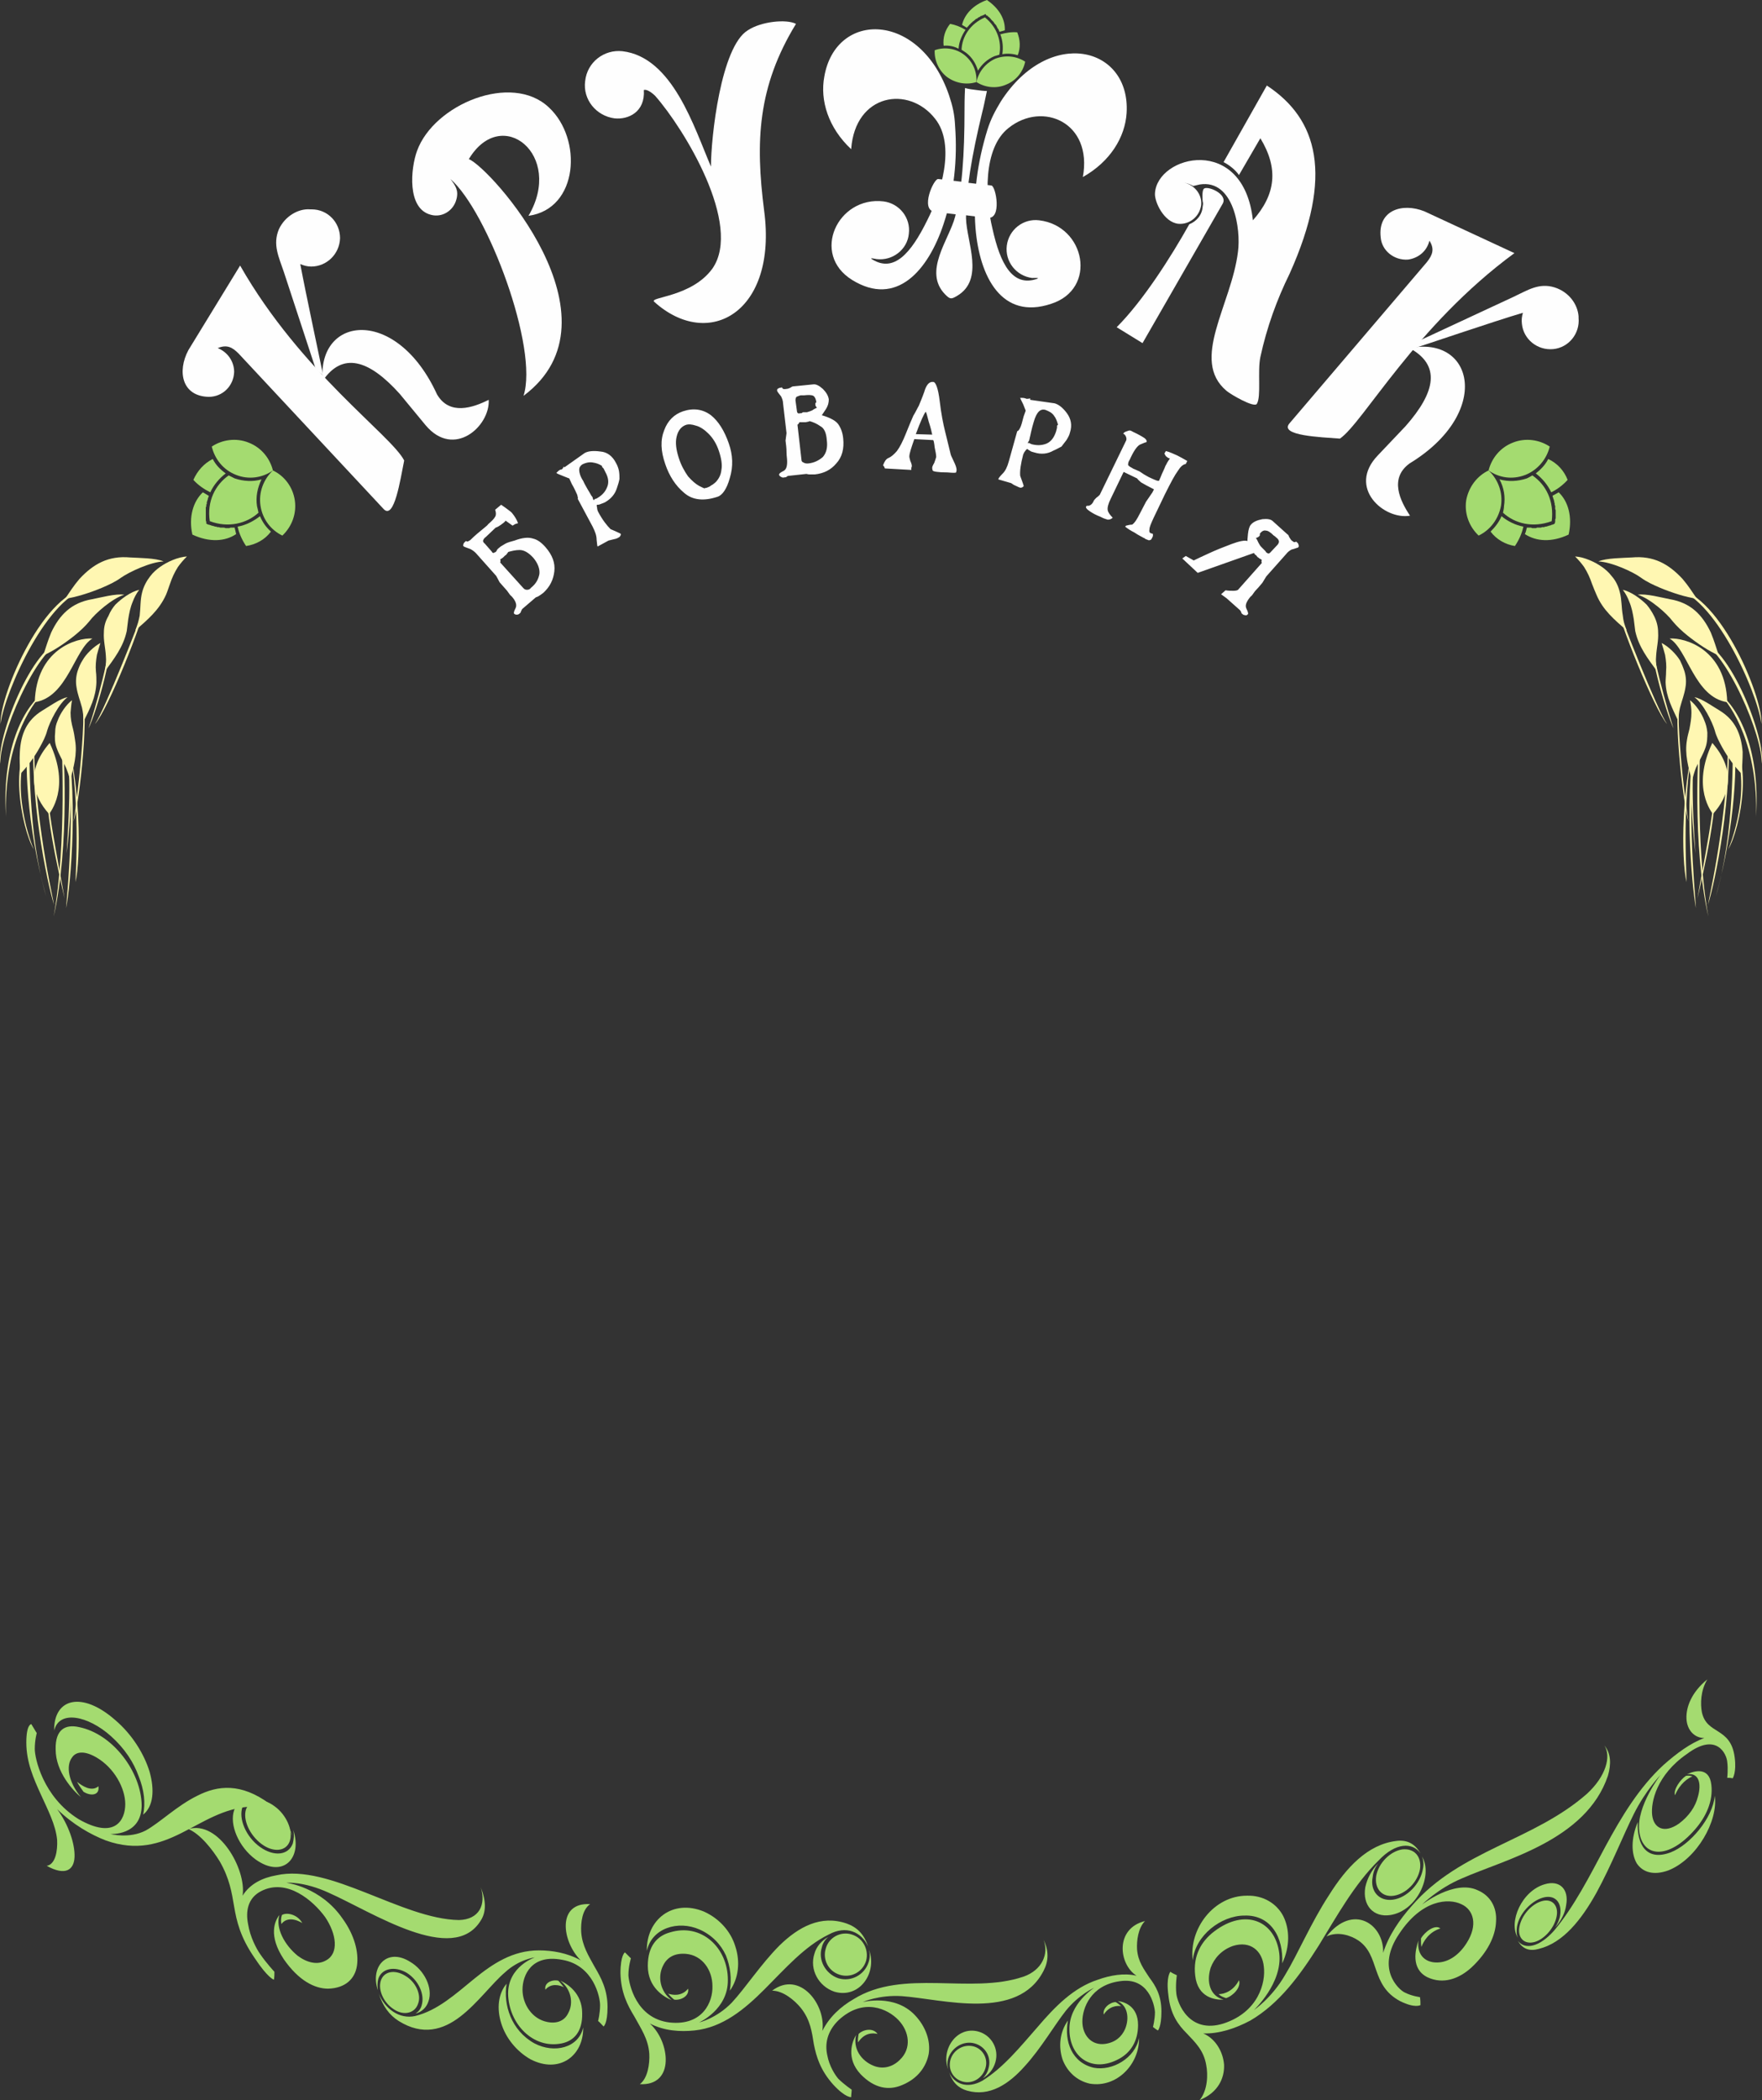 <?xml version="1.0" encoding="UTF-8"?> <!-- Creator: CorelDRAW 2020 (64-Bit) --> <svg xmlns="http://www.w3.org/2000/svg" xmlns:xlink="http://www.w3.org/1999/xlink" xmlns:xodm="http://www.corel.com/coreldraw/odm/2003" xml:space="preserve" width="285.205mm" height="339.862mm" style="shape-rendering:geometricPrecision; text-rendering:geometricPrecision; image-rendering:optimizeQuality; fill-rule:evenodd; clip-rule:evenodd" viewBox="0 0 28520.5 33986.2"><rect x="0" y="0" width="28520.5" height="33986.2" fill="#333333" stroke="none"/> <defs> <style type="text/css"> <![CDATA[ .fil0 {fill:#A4DB70} .fil1 {fill:#FEFEFE} .fil3 {fill:#FFF7B2} .fil2 {fill:#FEFEFE;fill-rule:nonzero} ]]> </style> </defs> <g id="Слой_x0020_1">  <g id="_2612991784784"> <path class="fil0" d="M2317.19 29366.71c40.24,-185.1 16.1,-402.39 -72.43,-619.69 -80.48,-225.34 -225.34,-450.68 -450.68,-651.88 -370.2,-329.96 -836.98,-426.54 -917.46,-88.53 -8.05,-523.11 450.68,-643.83 989.89,-169.01 273.63,233.39 466.78,547.26 555.3,836.98 80.48,289.72 64.38,555.3 -104.62,692.12l0 0.01z"></path> <path class="fil0" d="M4691.32 29793.25c56.34,-169.01 -56.34,-426.54 -249.48,-563.35 -193.15,-144.86 -394.35,-120.72 -458.73,48.29 -56.34,169.01 56.34,418.49 249.48,563.35 193.15,144.86 402.39,120.72 458.73,-48.29z"></path> <path class="fil0" d="M4747.65 29616.2c16.1,80.48 8.05,152.91 -8.05,217.29 -72.43,193.15 -305.82,217.29 -531.16,56.34 -225.34,-160.96 -354.11,-458.73 -281.68,-651.88 16.1,-64.38 56.34,-104.62 104.62,-136.81 -112.67,16.1 -201.2,80.48 -241.44,193.15 -80.48,233.39 72.43,595.54 346.06,796.74 434.59,313.87 764.55,-8.05 611.64,-474.83l0.01 0z"></path> <path class="fil0" d="M924.91 29278.18c185.1,249.48 289.72,563.35 281.68,772.6 -8.05,209.24 -144.86,313.87 -450.68,144.86 144.86,-24.14 177.05,-249.48 169.01,-418.49 -24.14,-249.48 -152.91,-490.92 -265.58,-740.41 -112.67,-249.48 -233.39,-515.06 -233.39,-836.98 0,-297.77 80.48,-297.77 80.48,-297.77 32.19,48.29 56.34,96.57 88.53,144.86 0,0 -32.19,112.67 -32.19,257.53 0,144.86 128.77,772.6 708.21,1134.75 587.5,338.01 756.5,16.1 756.5,-241.44 0,-257.53 -177.05,-587.5 -466.78,-756.5 -193.15,-112.67 -329.96,-96.57 -394.35,0 -104.62,136.81 -56.34,402.39 144.86,643.83 -128.77,-104.62 -410.44,-410.44 -410.44,-772.6 -8.05,-329.96 160.96,-410.44 378.25,-362.15 555.3,112.67 1005.99,732.36 1014.03,1263.52 0,498.97 -507.02,466.78 -507.02,466.78 0,0 305.82,80.48 571.4,-56.34 233.39,-128.77 507.02,-402.39 836.98,-563.35 329.96,-169.01 708.21,-209.24 1166.94,128.77 169.01,128.77 297.77,297.77 370.2,523.11 -112.67,-273.63 -378.25,-507.02 -684.07,-474.83 -426.54,24.14 -756.5,249.48 -1110.61,426.54 -354.11,177.05 -724.31,297.77 -1223.28,120.72 -249.48,-96.57 -531.16,-257.53 -788.69,-507.02l0.01 0.01z"></path> <path class="fil0" d="M1246.82 28835.55c80.48,64.38 233.39,169.01 346.06,72.43 24.14,152.91 -128.77,160.96 -241.44,88.53 -40.24,-56.34 -80.48,-112.67 -104.62,-160.96z"></path> <path class="fil0" d="M3926.77 30678.52c64.38,-426.54 -386.3,-1223.28 -877.22,-1078.42 193.15,80.48 394.35,338.01 507.02,523.11 160.96,281.68 193.15,498.97 233.39,732.36 40.24,233.39 96.57,490.92 329.96,828.93 217.29,329.96 313.87,354.11 313.87,354.11 8.05,-40.24 8.05,-88.53 8.05,-128.77 0,0 -128.77,-136.81 -233.39,-289.72 -56.34,-80.48 -160.96,-273.63 -193.15,-482.87 -40.24,-201.2 -8.05,-418.49 209.24,-531.16 418.49,-217.29 845.03,152.91 1038.18,418.49 185.1,273.63 225.34,587.5 16.1,700.17 -136.81,80.48 -305.82,40.24 -458.73,-72.43 -217.29,-177.05 -362.15,-450.68 -297.77,-659.93 -72.43,88.53 -185.1,329.96 72.43,716.26 241.44,346.06 498.97,474.83 716.26,474.83 281.68,-8.05 434.59,-160.96 466.78,-370.2 32.19,-217.29 -40.24,-498.97 -233.39,-764.55 -354.11,-515.06 -909.41,-579.45 -909.41,-579.45 0,0 281.68,-24.14 684.07,160.96 708.21,313.87 2011.97,1183.04 2462.65,450.68 88.53,-136.81 88.53,-313.87 0,-539.21 88.53,281.68 -24.14,523.11 -354.11,531.16 -925.51,-16.1 -2092.45,-917.46 -2953.57,-724.31 -225.34,40.24 -426.54,136.81 -547.26,329.96z"></path> <path class="fil0" d="M4554.5 31137.25c40.24,-56.34 144.86,-128.77 338.01,-16.1 -80.48,-144.86 -257.53,-177.05 -329.96,-128.77 -16.1,48.29 -16.1,96.57 -8.05,144.86l0 0.01z"></path> <path class="fil0" d="M8200.19 32102.99c-56.34,338.01 72.43,756.5 450.68,965.75 321.92,169.01 716.26,72.43 788.69,-257.53 8.05,458.73 -386.3,756.5 -853.08,515.06 -225.34,-128.77 -402.39,-346.06 -474.83,-587.5 -72.43,-233.39 -48.29,-474.83 88.53,-635.78l0.01 0z"></path> <path class="fil0" d="M6164.08 32054.7c-48.29,152.91 48.29,362.15 217.29,466.78 160.96,104.62 338.01,56.34 386.3,-96.57 56.34,-144.86 -40.24,-354.11 -209.24,-450.68 -169.01,-104.62 -346.06,-72.43 -394.35,80.48l0 -0.01z"></path> <path class="fil0" d="M6115.79 32207.61c-8.05,-64.38 -8.05,-128.77 8.05,-185.1 56.34,-169.01 265.58,-209.24 458.73,-96.57 193.15,120.72 297.77,354.11 241.44,531.16 -16.1,56.34 -48.29,96.57 -96.57,128.77 96.57,-24.14 177.05,-96.57 209.24,-201.2 72.43,-209.24 -64.38,-498.97 -297.77,-635.78 -370.2,-233.39 -651.88,72.43 -523.11,458.73l-0.01 -0.01z"></path> <path class="fil0" d="M9399.33 31724.74c-152.91,-152.91 -249.48,-386.3 -241.44,-579.45 8.05,-201.2 128.77,-346.06 394.35,-329.96 -128.77,88.53 -152.91,297.77 -144.86,450.68 16.1,225.34 120.72,386.3 217.29,563.35 104.62,177.05 209.24,370.2 209.24,651.88 0,273.63 -64.38,313.87 -64.38,313.87 -32.19,-32.19 -56.34,-64.38 -88.53,-88.53 0,0 32.19,-120.72 32.19,-257.53 0,-128.77 -104.62,-643.83 -611.64,-732.36 -498.97,-96.57 -643.83,249.48 -643.83,482.87 0,233.39 152.91,474.83 402.39,523.11 160.96,32.19 281.68,-24.14 338.01,-144.86 88.53,-160.96 48.29,-386.3 -128.77,-523.11 112.67,48.29 354.11,201.2 354.11,523.11 8.05,305.82 -136.81,450.68 -329.96,490.92 -466.78,96.57 -861.12,-321.92 -869.17,-804.79 0,-442.63 434.59,-587.5 434.59,-587.5 0,0 -257.53,32.19 -482.87,241.44 -209.24,177.05 -442.63,498.97 -724.31,716.26 -281.68,217.29 -611.64,313.87 -997.94,72.43 -152.91,-96.57 -257.53,-241.44 -321.92,-442.63 96.57,241.44 329.96,418.49 587.5,362.15 362.15,-88.53 651.88,-354.11 957.7,-603.59 297.77,-241.44 619.69,-458.73 1046.22,-458.73 217.29,0 458.73,40.24 676.02,160.96l0.01 0.01z"></path> <path class="fil0" d="M9125.7 32159.33c-64.38,-32.19 -201.2,-72.43 -297.77,40.24 -24.14,-112.67 112.67,-169.01 209.24,-144.86 32.19,32.19 64.38,72.43 88.53,104.62z"></path> <path class="fil0" d="M11813.69 32215.66c32.19,-193.15 8.05,-394.35 -64.38,-571.4 -80.48,-177.05 -225.34,-329.96 -426.54,-418.49 -346.06,-152.91 -772.6,-24.14 -853.08,346.06 -8.05,-507.02 418.49,-845.03 925.51,-635.78 249.48,112.67 434.59,321.92 507.02,563.35 80.48,241.44 56.34,515.06 -88.53,716.26z"></path> <path class="fil0" d="M14018.81 31732.79c48.29,-177.05 -48.29,-370.2 -233.39,-426.54 -177.05,-56.34 -370.2,48.29 -418.49,225.34 -56.34,177.05 40.24,370.2 225.34,426.54 177.05,56.34 370.2,-40.24 426.54,-225.34z"></path> <path class="fil0" d="M14067.1 31555.74c16.1,64.38 16.1,128.77 -8.05,201.2 -64.38,201.2 -281.68,321.92 -490.92,257.53 -209.24,-72.43 -329.96,-297.77 -265.58,-498.97 16.1,-72.43 56.34,-128.77 104.62,-169.01 -104.62,56.34 -193.15,152.91 -225.34,273.63 -80.48,249.48 64.38,523.11 321.92,611.64 402.39,120.72 700.17,-297.77 563.35,-676.02z"></path> <path class="fil0" d="M10517.98 32746.82c169.01,152.91 265.58,402.39 257.53,611.64 -8.05,217.29 -136.81,386.3 -418.49,370.2 128.77,-96.57 160.96,-329.96 152.91,-490.92 -16.1,-241.44 -136.81,-410.44 -241.44,-603.59 -112.67,-185.1 -217.29,-386.3 -225.34,-700.17 0,-297.77 72.43,-338.01 72.43,-338.01 32.19,32.19 64.38,64.38 96.57,96.57 0,0 -40.24,128.77 -40.24,273.63 8.05,136.81 120.72,700.17 667.97,764.55 539.21,56.34 700.17,-338.01 692.12,-587.5 0,-257.53 -160.96,-498.97 -426.54,-523.11 -185.1,-16.1 -305.82,56.34 -370.2,185.1 -96.57,185.1 -48.29,426.54 136.81,563.35 -120.72,-48.29 -386.3,-201.2 -386.3,-555.3 0,-321.92 152.91,-482.87 354.11,-539.21 515.06,-160.96 941.6,249.48 941.6,764.55 8.05,482.87 -466.78,692.12 -466.78,692.12 0,0 281.68,-64.38 531.16,-321.92 217.29,-233.39 474.83,-627.73 772.6,-925.51 305.82,-297.77 667.97,-498.97 1086.46,-354.11 160.96,56.34 281.68,169.01 346.06,370.2 -104.62,-233.39 -354.11,-346.06 -635.78,-193.15 -394.35,193.15 -708.21,555.3 -1038.18,885.27 -321.92,321.92 -676.02,619.69 -1134.75,667.97 -233.39,24.14 -490.92,8.05 -724.31,-112.67l0.02 0.02z"></path> <path class="fil0" d="M10815.76 32263.95c72.43,24.14 217.29,48.29 321.92,-80.48 24.14,120.72 -120.72,193.15 -225.34,177.05 -40.24,-32.19 -72.43,-64.38 -96.57,-96.57l-0.01 0z"></path> <path class="fil0" d="M13310.6 32867.54c64.38,-418.49 -362.15,-989.89 -812.84,-651.88 177.05,0 362.15,152.91 466.78,281.68 152.91,193.15 177.05,386.3 209.24,587.5 40.24,201.2 104.62,418.49 313.87,651.88 201.2,217.29 289.72,201.2 289.72,201.2 0,-40.24 8.05,-80.48 8.05,-120.72 0,0 -120.72,-80.48 -217.29,-177.05 -48.29,-56.34 -144.86,-201.2 -177.05,-378.25 -40.24,-177.05 -8.05,-386.3 185.1,-571.4 402.39,-370.2 796.74,-177.05 965.75,0 177.05,185.1 217.29,458.73 24.14,643.83 -128.77,128.77 -289.72,152.91 -426.54,96.57 -201.2,-80.48 -338.01,-281.68 -281.68,-498.97 -64.38,104.62 -169.01,378.25 72.43,635.78 225.34,233.39 458.73,265.58 667.97,177.05 257.53,-104.62 394.35,-297.77 434.59,-507.02 32.19,-209.24 -48.29,-442.63 -225.34,-627.73 -329.96,-346.06 -845.03,-209.24 -845.03,-209.24 0,0 265.58,-120.72 635.78,-96.57 659.93,48.29 1875.16,410.44 2293.65,-410.44 80.48,-152.91 88.53,-321.92 0,-498.97 88.53,225.34 -24.14,490.92 -329.96,595.54 -861.12,289.72 -1939.54,-136.81 -2744.33,362.15 -209.24,120.72 -394.35,289.72 -507.02,515.06l0.01 0z"></path> <path class="fil0" d="M13890.05 33052.64c40.24,-64.38 136.81,-177.05 313.87,-136.81 -72.43,-104.62 -233.39,-72.43 -305.82,0 -8.05,48.29 -16.1,96.57 -8.05,136.81z"></path> <path class="fil0" d="M17286.25 32698.54c-64.38,338.01 64.38,684.07 418.49,764.55 297.77,56.34 667.97,-152.91 732.36,-482.87 8.05,426.54 -362.15,812.84 -796.74,740.41 -217.29,-48.29 -370.2,-201.2 -442.63,-394.35 -64.38,-201.2 -48.29,-434.59 88.53,-627.73l-0.01 -0.01z"></path> <path class="fil0" d="M15386.95 33326.27c-48.29,160.96 40.24,321.92 201.2,362.15 152.91,40.24 313.87,-56.34 362.15,-217.29 48.29,-152.91 -40.24,-313.87 -193.15,-354.11 -160.96,-40.24 -321.92,56.34 -370.2,209.24l0 0.01z"></path> <path class="fil0" d="M15346.71 33487.23c-16.1,-56.34 -16.1,-112.67 0,-169.01 56.34,-185.1 249.48,-297.77 426.54,-249.48 177.05,48.29 281.68,225.34 225.34,410.44 -16.1,64.38 -48.29,112.67 -88.53,152.91 96.57,-56.34 169.01,-144.86 201.2,-257.53 64.38,-217.29 -64.38,-442.63 -281.68,-498.97 -346.06,-88.53 -603.59,297.77 -482.87,611.64z"></path> <path class="fil0" d="M18396.86 31974.23c-289.72,-185.1 -354.11,-764.55 136.81,-885.27 -112.67,112.67 -136.81,321.92 -128.77,458.73 16.1,201.2 112.67,321.92 201.2,458.73 96.57,128.77 193.15,281.68 193.15,547.26 0,249.48 -56.34,305.82 -56.34,305.82 -32.19,-16.1 -56.34,-40.24 -80.48,-56.34 0,0 32.19,-120.72 32.19,-241.44 -8.05,-120.72 -104.62,-571.4 -571.4,-498.97 -466.78,64.38 -603.59,434.59 -603.59,651.88 0,217.29 144.86,394.35 370.2,362.15 160.96,-24.14 265.58,-112.67 321.92,-241.44 72.43,-177.05 40.24,-378.25 -120.72,-450.68 104.62,8.05 329.96,80.48 329.96,386.3 0,273.63 -128.77,450.68 -305.82,547.26 -442.63,241.44 -804.79,-32.19 -804.79,-474.83 -8.05,-418.49 402.39,-676.02 402.39,-676.02 0,0 -241.44,104.62 -458.73,370.2 -185.1,233.39 -402.39,611.64 -667.97,901.36 -257.53,289.72 -571.4,498.97 -933.55,394.35 -136.81,-40.24 -233.39,-128.77 -289.72,-297.77 80.48,193.15 297.77,273.63 539.21,136.81 338.01,-209.24 611.64,-547.26 893.32,-869.17 281.68,-329.96 579.45,-635.78 973.79,-764.55 201.2,-72.43 426.54,-112.67 627.73,-64.38l0.01 0.01z"></path> <path class="fil0" d="M18147.38 32465.15c-72.43,-8.05 -193.15,0 -281.68,136.81 -24.14,-104.62 104.62,-201.2 193.15,-201.2 32.19,16.1 56.34,40.24 88.53,64.38l0 0.01z"></path> <path class="fil0" d="M20754.89 31773.03c8.05,-209.24 -32.19,-402.39 -136.81,-547.26 -96.57,-136.81 -257.53,-233.39 -474.83,-225.34 -378.25,0 -796.74,321.92 -836.98,724.31 -64.38,-507.02 338.01,-1046.22 877.22,-1046.22 265.58,-8.05 482.87,128.77 587.5,329.96 104.62,209.24 112.67,490.92 -16.1,764.55z"></path> <path class="fil0" d="M22984.16 30251.98c32.19,-209.24 -96.57,-346.06 -289.72,-321.92 -193.15,32.19 -378.25,217.29 -418.49,426.54 -32.19,209.24 96.57,354.11 289.72,321.92 193.15,-32.19 378.25,-217.29 418.49,-426.54z"></path> <path class="fil0" d="M23016.35 30042.73c24.14,56.34 32.19,128.77 16.1,201.2 -40.24,241.44 -257.53,466.78 -482.87,498.97 -225.34,32.19 -378.25,-136.81 -329.96,-370.2 8.05,-80.48 40.24,-152.91 88.53,-217.29 -104.62,104.62 -177.05,241.44 -209.24,386.3 -48.29,289.72 128.77,490.92 402.39,450.68 434.59,-64.38 700.17,-643.83 515.06,-949.65l-0.01 -0.01z"></path> <path class="fil0" d="M19475.28 32907.78c193.15,80.48 321.92,289.72 338.01,507.02 8.05,217.29 -96.57,450.68 -394.35,571.4 128.77,-160.96 136.81,-410.44 104.62,-571.4 -40.24,-233.39 -177.05,-362.15 -313.87,-507.02 -136.81,-136.81 -265.58,-305.82 -297.77,-619.69 -40.24,-297.77 32.19,-378.25 32.19,-378.25 32.19,24.14 72.43,40.24 104.62,56.34 0,0 -24.14,152.91 -8.05,297.77 16.1,144.86 201.2,659.93 764.55,482.87 563.35,-185.1 684.07,-659.93 651.88,-917.46 -24.14,-257.53 -217.29,-426.54 -498.97,-338.01 -185.1,64.38 -305.82,201.2 -362.15,354.11 -72.43,233.39 -8.05,458.73 209.24,515.06 -136.81,8.05 -418.49,-32.19 -458.73,-386.3 -40.24,-329.96 104.62,-563.35 305.82,-716.26 507.02,-386.3 989.89,-169.01 1054.27,354.11 56.34,482.87 -410.44,917.46 -410.44,917.46 0,0 289.72,-193.15 507.02,-571.4 201.2,-329.96 418.49,-845.03 708.21,-1287.66 281.68,-450.68 627.73,-820.88 1086.46,-877.22 169.01,-24.14 305.82,40.24 394.35,201.2 -128.77,-185.1 -402.39,-177.05 -676.02,112.67 -394.35,386.3 -676.02,901.36 -973.79,1384.24 -305.82,482.87 -635.78,933.55 -1102.56,1207.18 -241.44,128.77 -507.02,217.29 -764.55,209.24l0.01 0z"></path> <path class="fil0" d="M19724.76 32272c80.48,0 233.39,-40.24 329.96,-225.34 40.24,120.72 -104.62,257.53 -209.24,289.72 -48.29,-16.1 -88.53,-32.19 -120.72,-64.38z"></path> <path class="fil0" d="M22388.61 31604.02c16.1,-458.73 -482.87,-812.84 -917.46,-265.58 185.1,-88.53 394.35,-16.1 515.06,64.38 177.05,120.72 225.34,297.77 289.72,482.87 64.38,185.1 144.86,370.2 386.3,498.97 241.44,120.72 329.96,64.38 329.96,64.38 0,-40.24 0,-80.48 -8.05,-128.77 0,0 -128.77,-16.1 -241.44,-72.43 -56.34,-24.14 -177.05,-128.77 -233.39,-289.72 -56.34,-160.96 -48.29,-386.3 136.81,-659.93 370.2,-563.35 804.79,-579.45 1005.99,-482.87 201.2,88.53 273.63,338.01 88.53,627.73 -120.72,193.15 -281.68,297.77 -434.59,313.87 -217.29,24.14 -378.25,-104.62 -346.06,-354.11 -48.29,144.86 -128.77,458.73 144.86,595.54 257.53,120.72 515.06,24.14 716.26,-160.96 257.53,-241.44 386.3,-507.02 394.35,-740.41 16.1,-225.34 -88.53,-418.49 -297.77,-507.02 -378.25,-177.05 -901.36,233.39 -901.36,233.39 0,0 265.58,-265.58 651.88,-426.54 692.12,-305.82 2003.92,-611.64 2358.03,-1657.86 56.34,-193.15 48.29,-362.15 -56.34,-490.92 112.67,177.05 24.14,498.97 -281.68,780.64 -869.17,764.55 -2052.21,909.41 -2832.86,1810.77 -201.2,225.34 -378.25,482.87 -466.78,764.55l0.03 0.03z"></path> <path class="fil0" d="M23008.3 31507.45c32.19,-88.53 120.72,-241.44 305.82,-297.77 -80.48,-72.43 -249.48,48.29 -313.87,160.96 0,48.29 0,96.57 8.05,136.81z"></path> <path class="fil0" d="M26509.13 29487.43c-16.1,370.2 144.86,635.78 531.16,490.92 313.87,-120.72 684.07,-555.3 716.26,-917.46 56.34,410.44 -289.72,1022.08 -748.45,1207.18 -241.44,88.53 -418.49,32.19 -515.06,-112.67 -88.53,-152.91 -96.57,-394.35 16.1,-667.97l-0.01 0z"></path> <path class="fil0" d="M24593.73 31185.53c-32.19,177.05 80.48,289.72 249.48,241.44 160.96,-48.29 321.92,-233.39 354.11,-418.49 32.19,-177.05 -80.48,-289.72 -241.44,-241.44 -169.01,48.29 -329.96,233.39 -362.15,418.49z"></path> <path class="fil0" d="M24569.59 31362.59c-24.14,-48.29 -24.14,-104.62 -16.1,-177.05 32.19,-209.24 225.34,-418.49 418.49,-474.83 193.15,-56.34 313.87,72.43 281.68,281.68 -8.05,64.38 -40.24,136.81 -80.48,201.2 96.57,-112.67 160.96,-233.39 177.05,-362.15 48.29,-257.53 -104.62,-410.44 -346.06,-338.01 -370.2,104.62 -595.54,611.64 -434.59,869.17l0.01 -0.01z"></path> <path class="fil0" d="M27587.55 28127.34c-160.96,0 -281.68,-128.77 -289.72,-313.87 -8.05,-185.1 80.48,-426.54 338.01,-635.78 -112.67,185.1 -112.67,402.39 -88.53,531.16 40.24,185.1 152.91,241.44 265.58,313.87 112.67,72.43 233.39,160.96 265.58,418.49 32.19,241.44 -32.19,338.01 -32.19,338.01 -32.19,-8.05 -64.38,-8.05 -88.53,-8.05 0,0 16.1,-144.86 0,-257.53 -8.05,-120.72 -169.01,-490.92 -651.88,-128.77 -490.92,338.01 -587.5,780.64 -563.35,989.89 24.14,209.24 193.15,305.82 434.59,136.81 160.96,-120.72 265.58,-273.63 305.82,-434.59 64.38,-225.34 8.05,-394.35 -177.05,-362.15 112.67,-56.34 362.15,-128.77 394.35,169.01 32.19,265.58 -88.53,523.11 -265.58,724.31 -434.59,498.97 -853.08,450.68 -901.36,24.14 -48.29,-402.39 346.06,-909.41 346.06,-909.41 0,0 -241.44,249.48 -434.59,635.78 -169.01,338.01 -362.15,828.93 -603.59,1271.57 -241.44,434.59 -539.21,812.84 -933.55,909.41 -144.86,40.24 -257.53,8.05 -338.01,-128.77 112.67,144.86 346.06,104.62 587.5,-169.01 321.92,-386.3 571.4,-877.22 828.93,-1360.09 257.53,-474.83 539.21,-949.65 941.6,-1319.85 209.24,-185.1 434.59,-354.11 659.93,-434.59l-0.02 0.01z"></path> <path class="fil0" d="M27394.4 28747.02c-72.43,32.19 -201.2,112.67 -281.68,305.82 -32.19,-88.53 88.53,-257.53 177.05,-313.87 40.24,-8.05 72.43,0 104.62,8.05l0.01 0z"></path> </g> <g id="_2578467393776"> <path class="fil1" d="M8473.82 6406.11c1673.96,-1247.42 -547.26,-3702.03 -885.27,-3830.79 531.16,-885.27 1545.19,-64.38 965.75,917.46 812.84,-112.67 877.22,-1247.42 329.96,-1754.44 -603.59,-571.4 -1859.06,-48.29 -2132.69,700.17 -104.62,281.68 -169.01,941.6 225.34,1038.18 177.05,48.29 362.15,-64.38 410.44,-249.48 40.24,-144.86 -16.1,-225.34 -96.57,-329.96 603.59,523.11 1432.52,2744.33 1183.04,3508.88l0 -0.02z"></path> <path class="fil1" d="M5222.48 6164.67c321.92,-474.83 748.45,-346.06 1247.42,209.24l418.49 507.02c458.73,547.26 1046.22,16.1 1022.08,-410.44 -257.53,128.77 -635.78,257.53 -836.98,-88.53 -651.88,-1424.48 -1939.54,-1279.61 -1851.01,-217.29z"></path> <path class="fil1" d="M5045.42 3388.15c257.53,0 458.73,209.24 458.73,466.78 -8.05,257.53 -217.29,458.73 -466.78,458.73 -64.38,0 -120.72,-16.1 -177.05,-40.24 88.53,474.83 338.01,1633.72 370.2,1802.73l-120.72 -104.62 -515.06 -1569.34c-80.48,-241.44 -185.1,-442.63 -80.48,-692.12 96.57,-209.24 313.87,-338.01 507.02,-321.92 8.05,0 16.1,0 24.14,0z"></path> <path class="fil1" d="M3524.37 5633.51c160.96,64.38 265.58,217.29 265.58,386.3 -8.05,225.34 -185.1,402.39 -410.44,402.39 -434.59,-8.05 -515.06,-410.44 -329.96,-756.5l836.98 -1368.14c981.84,1722.25 2446.56,2744.33 2655.8,3154.77 -64.38,321.92 -160.96,957.7 -329.96,788.69l-2349.98 -2518.99c-96.57,-96.57 -185.1,-152.91 -338.01,-88.53l-0.01 0.01z"></path> <path class="fil1" d="M22815.15 5633.51c507.02,273.63 426.54,708.21 -64.38,1263.52l-450.68 474.83c-498.97,523.11 104.62,1046.22 523.11,973.79 -160.96,-241.44 -338.01,-603.59 -8.05,-845.03 1335.95,-812.84 1046.22,-2076.35 0,-1867.11z"></path> <path class="fil1" d="M25551.43 5142.59c24.14,257.53 -160.96,482.87 -410.44,507.02 -257.53,24.14 -482.87,-160.96 -507.02,-410.44 -8.05,-64.38 0,-120.72 16.1,-177.05 -466.78,136.81 -1641.77,539.21 -1802.73,587.5l144.86 -144.86 1504.95 -700.17c225.34,-104.62 410.44,-233.39 667.97,-152.91 225.34,72.43 370.2,265.58 386.3,466.78 0,8.05 0,16.1 0,24.14l0.01 -0.01z"></path> <path class="fil1" d="M23137.07 3895.17c-40.24,169.01 -177.05,281.68 -346.06,305.82 -225.34,16.1 -426.54,-144.86 -442.63,-362.15 -48.29,-434.59 346.06,-563.35 708.21,-418.49l1456.67 676.02c-1601.53,1174.99 -2446.56,2744.33 -2824.81,3001.86 -321.92,-24.14 -973.79,-48.29 -820.88,-241.44l2229.26 -2615.56c88.53,-112.67 128.77,-209.24 40.24,-346.06z"></path> <path class="fil1" d="M9946.58 1915.39c-297.77,-40.24 -515.06,-305.82 -474.83,-603.59 32.19,-305.82 305.82,-515.06 603.59,-482.87 812.84,96.57 1158.9,1231.33 1432.52,1867.11 0,-474.83 160.96,-1939.54 595.54,-2205.12 217.29,-144.86 627.73,-185.1 780.64,-104.62 -619.69,1014.03 -659.93,1899.3 -515.06,3026 217.29,1633.72 -893.32,2269.5 -1778.58,1472.76 -96.57,-80.48 603.59,-72.43 941.6,-539.21 490.92,-708.21 -458.73,-2261.46 -925.51,-2792.62 -64.38,-64.38 -144.86,-112.67 -185.1,-96.57 24.14,354.11 -249.48,482.87 -474.83,458.73l0.02 0z"></path> <path class="fil1" d="M13777.38 2414.36c64.38,-901.36 933.55,-1038.18 1360.09,-490.92 338.01,426.54 88.53,1215.23 -128.77,1641.77 -265.58,539.21 -539.21,845.03 -885.27,635.78 -72.43,-40.24 56.34,-8.05 64.38,-8.05 257.53,32.19 498.97,-152.91 523.11,-410.44 32.19,-257.53 -152.91,-490.92 -410.44,-523.11 -740.41,-88.53 -1183.04,853.08 -507.02,1271.57 716.26,442.63 1231.33,-152.91 1480.81,-909.41 169.01,-507.02 225.34,-1038.18 185.1,-1585.43 -8.05,-185.1 -40.24,-321.92 -96.57,-490.92 -466.78,-1368.14 -1834.92,-1376.19 -2020.02,-305.82 -72.43,386.3 64.38,828.93 434.59,1174.99l0.01 -0.01z"></path> <path class="fil1" d="M17527.69 2865.04c160.96,-885.27 -651.88,-1231.33 -1199.13,-796.74 -426.54,329.96 -378.25,1158.9 -265.58,1625.67 128.77,587.5 329.96,949.65 716.26,820.88 72.43,-24.14 -56.34,-16.1 -72.43,-16.1 -257.53,-32.19 -442.63,-265.58 -410.44,-523.11 32.19,-257.53 265.58,-442.63 523.11,-410.44 748.45,88.53 949.65,1110.61 193.15,1352.04 -796.74,265.58 -1158.9,-434.59 -1223.28,-1231.33 -40.24,-539.21 32.19,-1062.32 193.15,-1585.43 56.34,-177.05 120.72,-297.77 217.29,-458.73 780.64,-1215.23 2100.5,-893.32 2036.11,185.1 -24.14,394.35 -265.58,788.69 -708.21,1038.18l0 0.01z"></path> <path class="fil1" d="M15185.76 2897.23l418.49 48.29 24.14 8.05 418.49 48.29c72.43,8.05 177.05,555.3 -64.38,523.11l-410.44 -48.29 -32.19 0 -410.44 -48.29c-241.44,-32.19 -16.1,-539.21 56.34,-531.16l-0.01 0z"></path> <path class="fil1" d="M15491.58 4788.48c450.68,-265.58 152.91,-877.22 144.86,-1255.47 0,-458.73 88.53,-997.94 265.58,-1730.3 16.1,-56.34 40.24,-177.05 72.43,-329.96 -48.29,0 -112.67,-8.05 -169.01,-16.1 -72.43,-8.05 -128.77,-16.1 -185.1,-32.19 -8.05,160.96 -8.05,289.72 -8.05,346.06 0,748.45 -40.24,1295.71 -152.91,1738.34 -96.57,370.2 -523.11,885.27 -160.96,1255.47 80.48,80.48 96.57,80.48 193.15,24.14l0.01 0.01z"></path> <path class="fil1" d="M19483.33 3058.19c-32.19,40.24 -16.1,193.15 -16.1,201.2 8.05,24.14 8.05,48.29 0,80.48 -8.05,136.81 -96.57,241.44 -217.29,289.72 -297.77,531.16 -748.45,1239.37 -1174.99,1665.91l418.49 257.53 1295.71 -2253.41c96.57,-160.96 -257.53,-305.82 -305.82,-241.44l0 0.01zm321.91 -434.59c96.57,48.29 193.15,128.77 249.48,209.24l346.06 -595.54c297.77,490.92 249.48,909.41 -120.72,1327.9 -152.91,-1400.33 -1553.24,-1054.27 -1585.43,-434.59 -8.05,136.81 144.86,466.78 378.25,490.92 185.1,16.1 346.06,-120.72 370.2,-305.82 16.1,-177.05 -120.72,-338.01 -297.77,-362.15 56.34,8.05 112.67,24.14 169.01,56.34l104.62 -24.14c555.3,-88.53 667.97,732.36 619.69,1086.46 -104.62,861.12 -780.64,1754.44 -185.1,2253.41 64.38,56.34 450.68,281.68 490.92,209.24 72.43,-120.72 8.05,-523.11 56.34,-756.5 104.62,-482.87 265.58,-925.51 474.83,-1352.04 716.26,-1593.48 450.68,-2502.89 -370.2,-3042.1l-700.17 1239.37 -0.01 0z"></path> <path class="fil0" d="M15572.06 402.39c40.24,-169.01 177.05,-321.92 402.39,-402.39 201.2,136.81 297.77,313.87 289.72,490.92 -24.14,8.05 -56.34,16.1 -88.53,24.14l0 -8.05 0 0c0,-8.05 -8.05,-8.05 -8.05,-16.1l0 0c0,-8.05 -8.05,-16.1 -8.05,-16.1l0 -8.05c-8.05,0 -8.05,-8.05 -16.1,-16.1l0 0c0,-8.05 0,-8.05 -8.05,-16.1l0 0c0,-8.05 -8.05,-16.1 -8.05,-16.1l0 -8.05c-8.05,0 -8.05,-8.05 -16.1,-16.1l0 0c0,0 -8.05,-8.05 -16.1,-16.1l0 0c0,-8.05 -8.05,-8.05 -8.05,-16.1l0 0c-8.05,-8.05 -8.05,-16.1 -16.1,-16.1l0 0c-8.05,-8.05 -8.05,-16.1 -16.1,-16.1l0 0c-8.05,-8.05 -8.05,-16.1 -16.1,-16.1l0 -8.05c-8.05,0 -8.05,-8.05 -16.1,-16.1l0 0c-8.05,0 -8.05,-8.05 -16.1,-16.1l0 0c-8.05,0 -16.1,-8.05 -16.1,-8.05l0 -8.05c-8.05,0 -16.1,-8.05 -24.14,-8.05l-16.1 -24.14 -24.14 16.1c-8.05,0 -16.1,8.05 -24.14,8.05l0 0c-8.05,8.05 -16.1,8.05 -24.14,8.05l0 0c-8.05,8.05 -16.1,8.05 -16.1,16.1l-8.05 0c0,0 -8.05,8.05 -16.1,8.05l0 0c-8.05,8.05 -16.1,8.05 -16.1,16.1l0 0c-8.05,0 -16.1,8.05 -24.14,8.05l0 0c-8.05,8.05 -8.05,8.05 -16.1,16.1l0 0c-8.05,8.05 -16.1,8.05 -16.1,16.1l0 0c-8.05,0 -16.1,8.05 -16.1,8.05l0 0c-8.05,8.05 -16.1,16.1 -16.1,16.1l0 0c-8.05,8.05 -16.1,8.05 -16.1,16.1l0 0c-8.05,8.05 -16.1,8.05 -16.1,16.1l0 0c-8.05,8.05 -16.1,8.05 -16.1,16.1l0 0c-8.05,8.05 -8.05,8.05 -16.1,16.1l0 0c0,8.05 -8.05,8.05 -16.1,16.1l0 0 0 8.05c-24.14,-16.1 -56.34,-32.19 -80.48,-48.29l0.1 0.01z"></path> <path class="fil0" d="M15628.39 482.87c-80.48,-48.29 -160.96,-80.48 -249.48,-96.57 -80.48,96.57 -120.72,225.34 -104.62,354.11 80.48,-8.05 169.01,8.05 241.44,48.29 8.05,-112.67 48.29,-209.24 112.67,-305.82l-0.01 -0.01z"></path> <path class="fil0" d="M16191.74 555.3c88.53,-24.14 177.05,-40.24 273.63,-32.19 48.29,120.72 56.34,249.48 8.05,370.2 -80.48,-24.14 -169.01,-32.19 -249.48,-16.1 16.1,-104.62 8.05,-217.29 -32.19,-321.92l-0.01 0.01z"></path> <path class="fil0" d="M15564.01 804.78c8.05,-209.24 136.81,-418.49 378.25,-523.11 201.2,160.96 273.63,394.35 233.39,603.59 -24.14,8.05 -56.34,16.1 -80.48,24.14 -112.67,48.29 -201.2,128.77 -265.58,233.39 -32.19,-112.67 -96.57,-217.29 -193.15,-289.72 -24.14,-16.1 -48.29,-32.19 -72.43,-48.29z"></path> <path class="fil0" d="M15805.44 1327.89c32.19,-160.96 144.86,-305.82 305.82,-378.25 169.01,-64.38 346.06,-40.24 482.87,48.29 -32.19,160.96 -144.86,305.82 -305.82,370.2 -160.96,72.43 -346.06,48.29 -482.87,-40.24z"></path> <path class="fil0" d="M15805.44 1327.89c8.05,-169.01 -56.34,-329.96 -201.2,-442.63 -136.81,-104.62 -321.92,-128.77 -474.83,-72.43 -8.05,160.96 64.38,329.96 201.2,434.59 144.86,104.62 321.92,128.77 474.83,80.48l0 -0.01z"></path> <path class="fil2" d="M7612.7 8739.99c80.48,-80.48 152.91,-136.81 201.2,-177.05 48.29,-40.24 80.48,-64.38 88.53,-80.48 56.34,-48.29 96.57,-88.53 112.67,-120.72 16.1,-24.14 16.1,-64.38 0,-112.67l96.57 -80.48c48.29,32.19 80.48,56.34 112.67,80.48 32.19,24.14 56.34,40.24 72.43,64.38 32.19,40.24 64.38,88.53 88.53,152.91 -16.1,8.05 -32.19,8.05 -48.29,16.1 -16.1,8.05 -24.14,16.1 -40.24,24.14l-112.67 -80.48c-16.1,24.14 -40.24,40.24 -72.43,64.38 -24.14,16.1 -56.34,40.24 -88.53,48.29l-160.96 152.91c-24.14,16.1 -32.19,32.19 -40.24,48.29 -8.05,16.1 0,40.24 24.14,56.34l112.67 128.77c8.05,16.1 16.1,24.14 32.19,24.14 8.05,-8.05 16.1,-8.05 32.19,-16.1 8.05,-8.05 16.1,-16.1 16.1,-24.14 8.05,-8.05 8.05,-16.1 16.1,-24.14l48.29 -40.24c24.14,-16.1 56.34,-32.19 80.48,-48.29 32.19,-16.1 80.48,-32.19 144.86,-48.29 128.77,-48.29 225.34,-56.34 297.77,-32.19 72.43,16.1 136.81,64.38 201.2,136.81 112.67,128.77 160.96,257.53 144.86,394.35 -16.1,136.81 -72.43,249.48 -177.05,346.06 -32.19,24.14 -64.38,48.29 -80.48,56.34 -16.1,8.05 -32.19,16.1 -40.24,16.1l-225.34 193.15c0,8.05 -8.05,16.1 -16.1,32.19 0,16.1 -8.05,24.14 -16.1,32.19 -16.1,16.1 -32.19,24.14 -48.29,24.14 -16.1,0 -32.19,0 -48.29,-16.1 -8.05,-16.1 0,-40.24 24.14,-88.53 24.14,-48.29 8.05,-112.67 -64.38,-193.15 -16.1,-8.05 -40.24,-40.24 -72.43,-88.53 -40.24,-48.29 -80.48,-88.53 -120.72,-136.81l-56.34 -104.62 -329.96 -370.2c-24.14,-24.14 -56.34,-48.29 -88.53,-64.38 -40.24,-16.1 -72.43,-24.14 -104.62,-40.24 -8.05,-8.05 -16.1,-16.1 -8.05,-32.19 0,-8.05 8.05,-24.14 8.05,-24.14l32.19 -32.19c8.05,0 16.1,8.05 24.14,8.05 8.05,0 24.14,-8.05 48.29,-24.14l0.02 -0.02zm1022.08 289.73c-80.48,-88.53 -152.91,-128.77 -225.34,-128.77 -64.38,0 -128.77,16.1 -185.1,32.19 0,8.05 -8.05,16.1 -16.1,24.14 -8.05,16.1 -16.1,24.14 -32.19,32.19 -8.05,8.05 -16.1,16.1 -32.19,32.19 -8.05,8.05 -24.14,16.1 -48.29,32.19 8.05,16.1 8.05,32.19 0,48.29l378.25 418.49c16.1,16.1 32.19,24.14 56.34,24.14 24.14,0 48.29,-8.05 64.38,-32.19 80.48,-64.38 120.72,-136.81 136.81,-225.34 8.05,-80.48 -24.14,-169.01 -96.57,-257.53l0 0.01zm1166.94 -1384.24c-16.1,-32.19 -24.14,-48.29 -32.19,-64.38 -8.05,-8.05 -16.1,-16.1 -24.14,-24.14 0,0 0,-8.05 0,-16.1 -48.29,-32.19 -96.57,-48.29 -152.91,-56.34 -48.29,-8.05 -104.62,0 -169.01,32.19 -32.19,24.14 -48.29,48.29 -48.29,88.53 0,40.24 16.1,104.62 64.38,177.05 24.14,56.34 56.34,104.62 72.43,136.81 24.14,40.24 40.24,64.38 56.34,96.57 8.05,8.05 16.1,24.14 24.14,32.19 0,16.1 8.05,32.19 16.1,48.29 8.05,-8.05 16.1,-16.1 16.1,-16.1 8.05,-8.05 16.1,-8.05 16.1,-8.05 8.05,0 8.05,0 8.05,0 88.53,-48.29 144.86,-104.62 177.05,-185.1 32.19,-72.43 24.14,-152.91 -24.14,-241.44l-0.01 0.02zm225.34 104.63c-8.05,48.29 -24.14,96.57 -40.24,144.86 -32.19,104.62 -96.57,177.05 -193.15,233.39 -32.19,16.1 -64.38,24.14 -80.48,32.19 -16.1,8.05 -32.19,8.05 -48.29,8.05 -8.05,0 -8.05,16.1 0,48.29 0,24.14 8.05,48.29 16.1,64.38 72.43,136.81 144.86,225.34 201.2,281.68 56.34,24.14 112.67,48.29 160.96,72.43 8.05,8.05 8.05,16.1 0,32.19 -8.05,16.1 -16.1,24.14 -32.19,32.19 -24.14,16.1 -56.34,24.14 -96.57,32.19 -40.24,8.05 -56.34,16.1 -64.38,16.1l-177.05 96.57c-8.05,-16.1 -8.05,-48.29 -16.1,-112.67 0,-64.38 -24.14,-128.77 -64.38,-209.24l-241.44 -450.68c8.05,-8.05 0,-32.19 -8.05,-64.38 -16.1,-32.19 -40.24,-96.57 -88.53,-177.05l-40.24 -88.53c-8.05,0 -40.24,-16.1 -104.62,-40.24 -64.38,-24.14 -96.57,-40.24 -104.62,-48.29 24.14,-24.14 40.24,-40.24 56.34,-48.29 16.1,-8.05 24.14,-8.05 32.19,-8.05 8.05,-8.05 24.14,-24.14 32.19,-48.29 8.05,8.05 8.05,16.1 8.05,16.1l329.96 -233.39c56.34,-32.19 144.86,-40.24 257.53,-24.14 104.62,8.05 193.15,72.43 249.48,185.1 24.14,40.24 40.24,88.53 48.29,128.77 8.05,48.29 8.05,88.53 8.05,128.77l-0.01 -0.01zm1770.54 -571.4c64.38,185.1 72.43,370.2 16.1,555.3 -48.29,177.05 -120.72,281.68 -201.2,305.82 -217.29,72.43 -402.39,56.34 -539.21,-64.38 -136.81,-112.67 -241.44,-273.63 -305.82,-466.78 -72.43,-209.24 -80.48,-386.3 -16.1,-547.26 56.34,-152.91 160.96,-257.53 305.82,-305.82 169.01,-56.34 321.92,-32.19 450.68,64.38 120.72,96.57 217.29,249.48 289.72,458.73l0.01 0.01zm-257.53 659.92c24.14,-16.1 40.24,-32.19 56.34,-48.29 40.24,-48.29 72.43,-104.62 80.48,-185.1 16.1,-80.48 0,-185.1 -40.24,-305.82 -40.24,-120.72 -96.57,-209.24 -169.01,-281.68 -64.38,-64.38 -136.81,-112.67 -201.2,-128.77 -72.43,-24.14 -120.72,-24.14 -152.91,-16.1 -80.48,24.14 -136.81,88.53 -160.96,193.15 -24.14,96.57 -8.05,209.24 32.19,338.01 40.24,128.77 96.57,225.34 152.91,305.82 64.38,72.43 120.72,120.72 177.05,152.91 48.29,24.14 80.48,40.24 88.53,40.24 16.1,-8.05 24.14,-8.05 32.19,-8.05 24.14,-8.05 40.24,-16.1 56.34,-24.14 16.1,-16.1 40.24,-24.14 48.29,-32.19l0 0.01zm2108.54 -740.4c16.1,160.96 -16.1,297.77 -112.67,402.39 -88.53,104.62 -201.2,160.96 -346.06,177.05 -40.24,0 -72.43,0 -88.53,0 -24.14,0 -40.24,-8.05 -48.29,-8.05l-297.77 32.19c0,0 -8.05,0 -24.14,16.1 -16.1,8.05 -32.19,8.05 -40.24,8.05 -16.1,8.05 -32.19,0 -48.29,-8.05 -16.1,-8.05 -24.14,-16.1 -32.19,-32.19 0,-24.14 24.14,-40.24 72.43,-64.38 48.29,-24.14 64.38,-88.53 56.34,-193.15 0,-16.1 -8.05,-56.34 -8.05,-112.67 0,-64.38 -8.05,-120.72 -16.1,-185.1l16.1 -120.72 -56.34 -482.87c0,-40.24 -16.1,-80.48 -32.19,-112.67 -24.14,-32.19 -48.29,-56.34 -64.38,-88.53 0,-16.1 0,-24.14 8.05,-32.19 16.1,-8.05 24.14,-16.1 32.19,-16.1l40.24 -8.05c0,8.05 8.05,16.1 16.1,24.14 0,0 24.14,8.05 56.34,0 16.1,0 40.24,-8.05 56.34,-16.1 24.14,-16.1 40.24,-24.14 48.29,-24.14l321.92 -32.19c48.29,-8.05 96.57,16.1 160.96,72.43 56.34,56.34 88.53,112.67 96.57,169.01 0,48.29 -8.05,96.57 -48.29,160.96 -40.24,56.34 -56.34,88.53 -64.38,96.57 136.81,40.24 225.34,88.53 265.58,144.86 40.24,56.34 72.43,136.81 80.48,233.39l-0.02 0.01zm-426.54 -498.97c-16.1,-24.14 -24.14,-32.19 -24.14,-48.29 0,-16.1 0,-24.14 0,-24.14 8.05,-8.05 8.05,-16.1 16.1,-16.1 -8.05,-56.34 -24.14,-88.53 -48.29,-104.62 -32.19,-16.1 -80.48,-16.1 -152.91,-8.05 -24.14,0 -40.24,0 -56.34,0 -24.14,8.05 -48.29,16.1 -64.38,24.14 -8.05,8.05 -16.1,32.19 -16.1,56.34l24.14 177.05c0,16.1 8.05,24.14 16.1,32.19 8.05,0 16.1,8.05 32.19,0 8.05,0 16.1,0 24.14,0 8.05,-8.05 16.1,-8.05 24.14,-16.1l64.38 0c24.14,-8.05 56.34,-16.1 88.53,-32.19 32.19,-24.14 56.34,-32.19 72.43,-40.24l0.01 0.01zm160.96 523.11c-8.05,-112.67 -40.24,-193.15 -104.62,-225.34 -56.34,-40.24 -112.67,-64.38 -169.01,-80.48 0,0 -16.1,0 -24.14,8.05 -16.1,0 -32.19,8.05 -48.29,8.05 -8.05,0 -24.14,0 -40.24,0 -16.1,0 -32.19,0 -56.34,0 -8.05,16.1 -16.1,32.19 -32.19,40.24l64.38 563.35c0,24.14 8.05,40.24 32.19,48.29 24.14,16.1 48.29,16.1 72.43,16.1 96.57,-8.05 177.05,-48.29 241.44,-104.62 56.34,-64.38 80.48,-152.91 64.38,-273.63l0.01 -0.01zm1706.15 -88.53c-8.05,-40.24 -24.14,-112.67 -56.34,-209.24 -24.14,-96.57 -40.24,-152.91 -48.29,-160.96 -24.14,24.14 -80.48,144.86 -160.96,362.15l265.58 8.05 0.01 0zm-289.72 72.43c-48.29,136.81 -80.48,233.39 -80.48,281.68 0,16.1 8.05,40.24 16.1,72.43 16.1,32.19 24.14,64.38 24.14,80.48 0,16.1 -8.05,24.14 -8.05,32.19 0,16.1 0,24.14 0,32.19l-426.54 -24.14c-8.05,-8.05 -8.05,-24.14 -16.1,-32.19 -8.05,-8.05 -8.05,-16.1 -16.1,-16.1 24.14,-64.38 48.29,-104.62 88.53,-120.72 40.24,-16.1 88.53,-56.34 136.81,-112.67 48.29,-64.38 96.57,-160.96 144.86,-281.68 48.29,-120.72 88.53,-217.29 120.72,-289.72 40.24,-64.38 64.38,-120.72 88.53,-160.96 16.1,-40.24 48.29,-112.67 88.53,-225.34 32.19,-112.67 80.48,-169.01 144.86,-160.96 40.24,0 80.48,104.62 104.62,305.82 24.14,209.24 56.34,370.2 88.53,498.97l88.53 362.15c0,8.05 16.1,48.29 48.29,112.67 32.19,64.38 48.29,112.67 48.29,144.86 0,16.1 -8.05,32.19 -8.05,40.24 -8.05,8.05 -48.29,8.05 -136.81,0 -160.96,0 -241.44,-16.1 -241.44,-32.19 -8.05,-16.1 -8.05,-32.19 -8.05,-48.29 0,-8.05 8.05,-32.19 32.19,-72.43 16.1,-40.24 24.14,-72.43 32.19,-96.57 0,-32.19 -8.05,-80.48 -24.14,-152.91 -8.05,-72.43 -16.1,-112.67 -24.14,-120.72l-305.82 -16.1 0 0.01zm2293.65 -120.71c8.05,-32.19 16.1,-56.34 16.1,-64.38 0,-16.1 0,-24.14 0,-32.19 8.05,-8.05 8.05,-8.05 16.1,-16.1 -16.1,-56.34 -32.19,-104.62 -64.38,-144.86 -32.19,-48.29 -80.48,-72.43 -144.86,-96.57 -40.24,-8.05 -72.43,0 -104.62,32.19 -24.14,24.14 -56.34,80.48 -80.48,169.01 -16.1,56.34 -32.19,112.67 -40.24,152.91 -8.05,40.24 -16.1,72.43 -24.14,104.62 0,16.1 -8.05,24.14 -8.05,40.24 -8.05,8.05 -16.1,24.14 -24.14,40.24 16.1,0 24.14,0 32.19,0 0,8.05 8.05,8.05 8.05,8.05 8.05,0 8.05,0 16.1,8.05 88.53,24.14 169.01,24.14 249.48,-8.05 72.43,-32.19 120.72,-96.57 152.91,-193.15l-0.02 -0.01zm88.52 241.43c-48.29,24.14 -88.53,48.29 -128.77,64.38 -96.57,56.34 -201.2,64.38 -305.82,32.19 -32.19,-8.05 -64.38,-16.1 -80.48,-32.19 -16.1,-8.05 -32.19,-16.1 -32.19,-24.14 -16.1,0 -24.14,8.05 -40.24,32.19 -16.1,16.1 -24.14,40.24 -32.19,56.34 -40.24,152.91 -56.34,265.58 -48.29,346.06 16.1,48.29 40.24,104.62 56.34,160.96 0,8.05 -8.05,16.1 -24.14,24.14 -16.1,8.05 -32.19,8.05 -48.29,0 -24.14,-8.05 -48.29,-24.14 -88.53,-40.24 -32.19,-24.14 -48.29,-32.19 -56.34,-32.19l-193.15 -56.34c0,-16.1 24.14,-48.29 72.43,-96.57 40.24,-40.24 72.43,-104.62 96.57,-193.15l136.81 -490.92c16.1,0 32.19,-24.14 48.29,-56.34 16.1,-32.19 32.19,-88.53 56.34,-185.1l32.19 -88.53c0,-8.05 -16.1,-40.24 -40.24,-104.62 -32.19,-64.38 -48.29,-96.57 -48.29,-104.62 32.19,0 56.34,0 80.48,8.05 8.05,0 16.1,8.05 24.14,8.05 16.1,0 32.19,0 56.34,-8.05 0,8.05 0,16.1 0,24.14l394.35 56.34c64.38,16.1 136.81,72.43 201.2,160.96 64.38,88.53 88.53,193.15 48.29,313.87 -8.05,40.24 -32.19,80.48 -56.34,120.72 -32.19,40.24 -56.34,72.43 -80.48,104.62l0.01 -0.01zm1464.72 1480.81c-8.05,24.14 -24.14,32.19 -32.19,32.19 -16.1,8.05 -32.19,0 -48.29,-8.05 -8.05,0 -16.1,-8.05 -24.14,-8.05 -8.05,-8.05 -16.1,-16.1 -24.14,-16.1 -40.24,-24.14 -96.57,-48.29 -152.91,-88.53 -64.38,-32.19 -112.67,-64.38 -152.91,-96.57l16.1 -16.1c32.19,-8.05 64.38,-16.1 96.57,-16.1 40.24,-24.14 80.48,-88.53 128.77,-185.1l96.57 -185.1 104.62 -152.91 24.14 -48.29c-96.57,-48.29 -169.01,-88.53 -209.24,-112.67 -24.14,-24.14 -48.29,-40.24 -64.38,-64.38l-217.29 -104.62 -209.24 434.59c-40.24,80.48 -56.34,144.86 -48.29,185.1 8.05,40.24 40.24,80.48 80.48,120.72 -24.14,24.14 -48.29,32.19 -80.48,32.19 -24.14,-8.05 -56.34,-16.1 -88.53,-32.19l-32.19 -16.1 -40.24 -16.1c-72.43,-32.19 -120.72,-64.38 -152.91,-88.53 -32.19,-24.14 -48.29,-48.29 -32.19,-64.38 0,-8.05 16.1,-8.05 40.24,-8.05 32.19,-8.05 56.34,-32.19 72.43,-64.38 8.05,-24.14 24.14,-40.24 48.29,-64.38 24.14,-16.1 40.24,-32.19 56.34,-48.29l418.49 -861.12c16.1,-24.14 16.1,-48.29 8.05,-72.43 -8.05,-24.14 -24.14,-48.29 -48.29,-56.34l24.14 -24.14c16.1,-8.05 40.24,-16.1 64.38,-24.14 16.1,-8.05 40.24,0 64.38,16.1 104.62,48.29 169.01,88.53 193.15,104.62 32.19,24.14 40.24,48.29 32.19,64.38 -32.19,8.05 -64.38,24.14 -104.62,40.24 -48.29,24.14 -104.62,104.62 -169.01,249.48 -24.14,32.19 -24.14,64.38 -24.14,80.48 8.05,16.1 32.19,32.19 64.38,48.29 8.05,8.05 24.14,16.1 48.29,24.14 32.19,16.1 56.34,24.14 72.43,32.19 24.14,16.1 48.29,32.19 72.43,48.29 32.19,16.1 64.38,40.24 104.62,56.34 32.19,16.1 56.34,24.14 72.43,32.19 16.1,8.05 40.24,16.1 64.38,16.1 16.1,-32.19 32.19,-72.43 48.29,-112.67 16.1,-40.24 40.24,-80.48 56.34,-128.77 16.1,-24.14 24.14,-48.29 40.24,-72.43 8.05,-16.1 24.14,-32.19 32.19,-48.29l-24.14 -8.05c-16.1,-8.05 -24.14,-16.1 -32.19,-24.14 -8.05,0 -16.1,-16.1 -32.19,-48.29l24.14 -40.24c64.38,16.1 128.77,48.29 185.1,72.43 48.29,24.14 104.62,56.34 160.96,88.53l-24.14 48.29c-48.29,8.05 -88.53,48.29 -128.77,112.67 -48.29,64.38 -112.67,185.1 -209.24,378.25l-185.1 386.3c-40.24,88.53 -64.38,144.86 -64.38,177.05 -8.05,40.24 0,56.34 16.1,64.38 16.1,8.05 24.14,8.05 32.19,8.05 8.05,8.05 8.05,16.1 8.05,24.14 0,8.05 0,24.14 -16.1,48.29l-0.02 0.01zm1682 0c16.1,16.1 24.14,40.24 40.24,72.43 16.1,32.19 32.19,56.34 48.29,72.43l48.29 48.29c8.05,8.05 8.05,8.05 16.1,16.1 8.05,8.05 8.05,16.1 16.1,24.14 16.1,8.05 24.14,16.1 32.19,16.1 16.1,0 24.14,-8.05 32.19,-16.1l120.72 -128.77c16.1,-24.14 24.14,-40.24 16.1,-64.38 -8.05,-16.1 -16.1,-32.19 -40.24,-48.29 -8.05,-8.05 -24.14,-24.14 -40.24,-32.19 -56.34,-56.34 -96.57,-80.48 -128.77,-80.48 -32.19,-8.05 -64.38,8.05 -96.57,48.29 0,8.05 0,16.1 0,24.14 0,8.05 -8.05,16.1 -16.1,24.14 -8.05,8.05 -24.14,16.1 -48.29,24.14l-0.01 0.01zm-941.6 563.36l-249.48 -233.39 56.34 -40.24 128.77 72.43c64.38,-32.19 152.91,-72.43 257.53,-120.72 104.62,-48.29 225.34,-96.57 354.11,-144.86 128.77,-48.29 217.29,-64.38 257.53,-48.29 0,-8.05 0,-40.24 8.05,-112.67 8.05,-72.43 24.14,-128.77 48.29,-152.91 40.24,-48.29 104.62,-72.43 185.1,-88.53 80.48,-8.05 136.81,0 169.01,32.19l241.44 217.29c8.05,0 16.1,16.1 24.14,40.24 16.1,24.14 24.14,40.24 40.24,56.34 24.14,16.1 40.24,32.19 48.29,24.14 8.05,0 16.1,0 24.14,-8.05l32.19 32.19c0,8.05 8.05,16.1 8.05,32.19 8.05,8.05 0,16.1 -8.05,32.19 -32.19,8.05 -64.38,24.14 -104.62,32.19 -32.19,16.1 -64.38,40.24 -88.53,72.43l-321.92 362.15 -64.38 104.62c-40.24,48.29 -80.48,96.57 -120.72,136.81 -32.19,48.29 -56.34,80.48 -72.43,88.53 -72.43,88.53 -88.53,144.86 -64.38,193.15 24.14,48.29 32.19,80.48 24.14,88.53 -16.1,16.1 -24.14,24.14 -48.29,16.1 -16.1,0 -32.19,-8.05 -48.29,-24.14 -8.05,0 -8.05,-16.1 -16.1,-32.19 -8.05,-16.1 -16.1,-24.14 -16.1,-24.14l-217.29 -193.15 -88.53 -64.38 72.43 -64.38c40.24,8.05 80.48,8.05 128.77,8.05 40.24,0 72.43,-8.05 80.48,-24.14l378.25 -426.54c-8.05,-16.1 -8.05,-32.19 0,-48.29 -8.05,-8.05 -24.14,-16.1 -40.24,-24.14 -8.05,-8.05 -16.1,-16.1 -32.19,-24.14 -8.05,-16.1 -24.14,-32.19 -40.24,-40.24 -8.05,-16.1 -16.1,-24.14 -16.1,-24.14l-909.41 321.92 0 -0.01z"></path> <path class="fil0" d="M3282.94 7967.4c-152.91,144.86 -233.39,394.35 -169.01,684.07 273.63,128.77 531.16,112.67 708.21,-8.05 -8.05,-32.19 -16.1,-72.43 -24.14,-104.62l-8.05 0 -8.05 0c-8.05,0 -16.1,0 -24.14,0l0 0c-8.05,0 -16.1,0 -24.14,0l0 0c-8.05,0 -16.1,8.05 -24.14,8.05l0 0c-16.1,0 -24.14,0 -32.19,0l0 0c-8.05,0 -16.1,0 -24.14,0l0 0c-8.05,0 -16.1,-8.05 -32.19,-8.05l0 0c-8.05,0 -16.1,0 -24.14,0l0 0c-8.05,0 -16.1,0 -24.14,0l0 0c-16.1,0 -24.14,-8.05 -32.19,-8.05l0 0c-8.05,0 -16.1,0 -24.14,0l0 0c-8.05,-8.05 -24.14,-8.05 -32.19,-8.05l0 0c-8.05,0 -16.1,-8.05 -24.14,-8.05l0 0c-8.05,0 -24.14,-8.05 -32.19,-8.05l0 0c-8.05,0 -16.1,-8.05 -24.14,-8.05l0 0c-16.1,-8.05 -24.14,-8.05 -32.19,-8.05l-32.19 -16.1 0 -32.19c-8.05,-8.05 -8.05,-16.1 -8.05,-32.19l0 0c0,-8.05 0,-16.1 0,-24.14l0 -8.05c0,-8.05 0,-16.1 0,-24.14l0 0c0,-8.05 0,-16.1 0,-32.19l0 0c0,-8.05 0,-16.1 0,-24.14l0 0c0,-8.05 0,-24.14 0,-32.19l0 0c0,-8.05 0,-16.1 0,-24.14l0 0c0,-8.05 0,-24.14 0,-32.19l0 0c8.05,-8.05 8.05,-16.1 8.05,-24.14l0 0c0,-8.05 0,-16.1 0,-24.14l8.05 0c0,-16.1 0,-24.14 0,-32.19l0 0c0,-8.05 8.05,-16.1 8.05,-24.14l0 0c0,-8.05 8.05,-16.1 8.05,-24.14l0 0c0,-8.05 0,-16.1 8.05,-24.14l0 0c0,-8.05 0,-16.1 8.05,-24.14l0 -8.05 0 0c-32.19,-16.1 -64.38,-40.24 -96.57,-56.34l-0.05 -0.02z"></path> <path class="fil0" d="M3403.65 7967.4c-96.57,-48.29 -193.15,-112.67 -273.63,-201.2 64.38,-144.86 169.01,-265.58 313.87,-338.01 48.29,96.57 120.72,169.01 209.24,233.39 -104.62,80.48 -193.15,185.1 -249.48,305.82z"></path> <path class="fil0" d="M3846.29 8522.7c24.14,112.67 72.43,217.29 136.81,313.87 160.96,-24.14 305.82,-104.62 402.39,-233.39 -80.48,-72.43 -136.81,-152.91 -177.05,-249.48 -104.62,80.48 -225.34,144.86 -362.15,169.01l0 -0.01z"></path> <path class="fil0" d="M3701.43 7693.77c-217.29,152.91 -354.11,418.49 -305.82,740.41 297.77,112.67 595.54,40.24 788.69,-136.81 -8.05,-40.24 -16.1,-72.43 -24.14,-104.62 -24.14,-152.91 8.05,-297.77 72.43,-434.59 -136.81,40.24 -289.72,32.19 -434.59,-16.1 -32.19,-16.1 -64.38,-32.19 -96.57,-48.29z"></path> <path class="fil0" d="M4417.69 7613.29c-152.91,144.86 -233.39,354.11 -201.2,571.4 32.19,217.29 169.01,394.35 354.11,482.87 152.91,-144.86 233.39,-354.11 201.2,-571.4 -32.19,-217.29 -169.01,-394.35 -354.11,-482.87z"></path> <path class="fil0" d="M4417.69 7613.29c-169.01,120.72 -394.35,152.91 -595.54,72.43 -209.24,-80.48 -346.06,-257.53 -394.35,-458.73 169.01,-112.67 394.35,-144.86 595.54,-64.38 209.24,80.48 346.06,257.53 394.35,450.68z"></path> <path class="fil0" d="M25229.52 7967.4c152.91,144.86 225.34,394.35 160.96,684.07 -273.63,128.77 -523.11,112.67 -708.21,-8.05 16.1,-32.19 24.14,-72.43 32.19,-104.62l8.05 0 0 0c8.05,0 16.1,0 24.14,0l0 0c8.05,0 16.1,0 32.19,0l0 0c8.05,0 16.1,8.05 24.14,8.05l0 0c8.05,0 16.1,0 24.14,0l0 0c8.05,0 24.14,0 32.19,0l0 0c8.05,0 16.1,-8.05 24.14,-8.05l0 0c8.05,0 16.1,0 24.14,0l8.05 0c8.05,0 16.1,0 24.14,0l0 0c8.05,0 16.1,-8.05 24.14,-8.05l0 0c16.1,0 24.14,0 32.19,0l0 0c8.05,-8.05 16.1,-8.05 24.14,-8.05l0 0c16.1,0 24.14,-8.05 32.19,-8.05l0 0c8.05,0 16.1,-8.05 24.14,-8.05l0 0c16.1,0 24.14,-8.05 32.19,-8.05l0 0c8.05,-8.05 16.1,-8.05 24.14,-8.05l32.19 -16.1 8.05 -32.19c0,-8.05 0,-16.1 0,-32.19l0 0c0,-8.05 8.05,-16.1 8.05,-24.14l0 -8.05c0,-8.05 0,-16.1 0,-24.14l0 0c0,-8.05 0,-16.1 0,-32.19l0 0c0,-8.05 0,-16.1 0,-24.14l0 0c0,-8.05 0,-24.14 0,-32.19l0 0c0,-8.05 0,-16.1 -8.05,-24.14l0 0c0,-8.05 0,-24.14 0,-32.19l0 0c0,-8.05 0,-16.1 0,-24.14l0 0c-8.05,-8.05 -8.05,-16.1 -8.05,-24.14l0 0c0,-16.1 0,-24.14 -8.05,-32.19l0 0c0,-8.05 0,-16.1 0,-24.14l0 0c-8.05,-8.05 -8.05,-16.1 -8.05,-24.14l0 0c-8.05,-8.05 -8.05,-16.1 -8.05,-24.14l0 0c-8.05,-8.05 -8.05,-16.1 -8.05,-24.14l0 -8.05 -8.05 0c40.24,-16.1 72.43,-40.24 104.62,-56.34l0.05 -0.02z"></path> <path class="fil0" d="M25108.8 7967.4c96.57,-48.29 185.1,-112.67 265.58,-201.2 -56.34,-144.86 -160.96,-265.58 -313.87,-338.01 -48.29,96.57 -120.72,169.01 -201.2,233.39 104.62,80.48 193.15,185.1 249.48,305.82l0.01 0z"></path> <path class="fil0" d="M24658.12 8522.7c-24.14,112.67 -72.43,217.29 -136.81,313.87 -152.91,-24.14 -297.77,-104.62 -394.35,-233.39 72.43,-72.43 136.81,-152.91 177.05,-249.48 96.57,80.48 225.34,144.86 354.11,169.01l0 -0.01z"></path> <path class="fil0" d="M24802.98 7693.77c225.34,152.91 354.11,418.49 313.87,740.41 -305.82,112.67 -595.54,40.24 -788.69,-136.81 8.05,-40.24 16.1,-72.43 16.1,-104.62 24.14,-152.91 0,-297.77 -72.43,-434.59 144.86,40.24 297.77,32.19 442.63,-16.1 32.19,-16.1 64.38,-32.19 88.53,-48.29l-0.01 0z"></path> <path class="fil0" d="M24094.76 7613.29c152.91,144.86 233.39,354.11 201.2,571.4 -40.24,217.29 -177.05,394.35 -362.15,482.87 -152.91,-144.86 -233.39,-354.11 -201.2,-571.4 40.24,-217.29 177.05,-394.35 362.15,-482.87z"></path> <path class="fil0" d="M24094.76 7613.29c169.01,120.72 386.3,152.91 595.54,72.43 201.2,-80.48 346.06,-257.53 394.35,-458.73 -169.01,-112.67 -394.35,-144.86 -595.54,-64.38 -209.24,80.48 -346.06,257.53 -394.35,450.68z"></path> <path class="fil3" d="M804.19 12023.53c346.06,732.36 0,1126.7 -8.05,1150.85 -265.58,-289.72 -386.3,-700.17 8.05,-1150.85z"></path> <path class="fil3" d="M1134.15 12635.17c-16.1,-88.53 -40.24,-144.86 -64.38,-209.24 -56.34,-120.72 -112.67,-209.24 -152.91,-321.92 -32.19,-88.53 -32.19,-169.01 -24.14,-249.48 0,-80.48 16.1,-136.81 40.24,-193.15 40.24,-112.67 136.81,-257.53 233.39,-329.96 -16.1,72.43 -16.1,136.81 -24.14,201.2 0,96.57 16.1,177.05 40.24,265.58 16.1,64.38 24.14,120.72 32.19,177.05 40.24,233.39 -24.14,442.63 -80.48,659.93l0 0 -0.01 -0.01z"></path> <path class="fil3" d="M1093.91 11283.13c-144.86,104.62 -289.72,402.39 -329.96,539.21 -24.14,96.57 -72.43,185.1 -120.72,273.63 -88.53,160.96 -209.24,321.92 -313.87,426.54 -8.05,-112.67 -16.1,-225.34 -8.05,-354.11 16.1,-289.72 112.67,-515.06 362.15,-667.97 96.57,-56.34 297.77,-201.2 410.44,-217.29l0 0 0.01 -0.01z"></path> <path class="fil3" d="M1351.44 11677.47c0,-88.53 -8.05,-152.91 -24.14,-225.34 -32.19,-120.72 -72.43,-217.29 -88.53,-329.96 -16.1,-88.53 -8.05,-177.05 16.1,-257.53 24.14,-72.43 48.29,-128.77 80.48,-177.05 56.34,-104.62 185.1,-225.34 289.72,-281.68 -24.14,72.43 -40.24,136.81 -56.34,193.15 -16.1,96.57 -24.14,177.05 -16.1,265.58 8.05,64.38 8.05,120.72 8.05,177.05 -8.05,241.44 -104.62,426.54 -209.24,635.78l0 0z"></path> <path class="fil3" d="M1496.31 10333.48c-289.72,169.01 -402.39,949.65 -933.55,1030.13 24.14,-853.08 676.02,-1046.22 933.55,-1030.13z"></path> <path class="fil3" d="M1697.5 10864.64c16.1,-104.62 24.14,-169.01 16.1,-249.48 -8.05,-136.81 -40.24,-249.48 -32.19,-378.25 0,-96.57 24.14,-185.1 72.43,-265.58 32.19,-80.48 72.43,-136.81 112.67,-185.1 96.57,-96.57 249.48,-209.24 386.3,-241.44 -48.29,64.38 -80.48,128.77 -104.62,193.15 -40.24,96.57 -56.34,185.1 -72.43,281.68 -8.05,72.43 -16.1,128.77 -24.14,193.15 -56.34,257.53 -201.2,442.63 -354.11,651.88l0 0 -0.01 -0.01z"></path> <path class="fil3" d="M2011.37 9625.26c-193.15,56.34 -474.83,305.82 -563.35,426.54 -72.43,88.53 -152.91,160.96 -241.44,233.39 -160.96,128.77 -354.11,257.53 -507.02,321.92 40.24,-120.72 72.43,-233.39 128.77,-370.2 136.81,-289.72 329.96,-482.87 659.93,-539.21 128.77,-24.14 394.35,-96.57 523.11,-72.43l0 0 0 -0.01z"></path> <path class="fil3" d="M2188.42 10204.71c40.24,-96.57 56.34,-160.96 72.43,-241.44 16.1,-136.81 8.05,-257.53 40.24,-378.25 24.14,-96.57 72.43,-185.1 128.77,-257.53 48.29,-64.38 104.62,-112.67 160.96,-152.91 112.67,-80.48 289.72,-160.96 434.59,-169.01 -56.34,56.34 -104.62,112.67 -144.86,169.01 -56.34,88.53 -96.57,177.05 -128.77,273.63 -24.14,64.38 -40.24,120.72 -64.38,177.05 -112.67,249.48 -297.77,402.39 -498.97,579.45l0 0 -0.01 0z"></path> <path class="fil3" d="M2647.15 9086.05c-209.24,8.05 -555.3,169.01 -692.12,265.58 -88.53,64.38 -193.15,112.67 -305.82,160.96 -193.15,80.48 -418.49,152.91 -595.54,177.05 72.43,-104.62 136.81,-209.24 233.39,-321.92 225.34,-241.44 466.78,-378.25 820.88,-346.06 128.77,8.05 418.49,8.05 539.21,64.38l0 0 0 0.01z"></path> <path class="fil3" d="M7.45 11717.71c-8.05,-507.02 724.31,-2189.02 1448.62,-2205.12 -676.02,96.57 -1376.19,1673.96 -1448.62,2205.12z"></path> <path class="fil3" d="M7.45 12361.54c-80.48,-378.25 507.02,-1931.49 1030.13,-2011.97 -466.78,160.96 -1062.32,1601.53 -1030.13,2011.97z"></path> <path class="fil3" d="M546.66 13745.78c-201.2,-338.01 -442.63,-1601.53 64.38,-1859.06 -474.83,458.73 -225.34,1480.81 -64.38,1859.06z"></path> <path class="fil3" d="M965.15 11733.81c297.77,249.48 160.96,1738.34 112.67,2076.35 48.29,-732.36 104.62,-1746.39 -112.67,-2076.35z"></path> <path class="fil3" d="M1311.2 11162.41c152.91,249.48 -24.14,1826.87 -120.72,2132.69 48.29,-273.63 241.44,-1834.92 120.72,-2132.69z"></path> <path class="fil3" d="M1777.98 10172.52c96.57,273.63 -209.24,1335.95 -346.06,1617.62 88.53,-257.53 402.39,-1319.85 346.06,-1617.62z"></path> <path class="fil3" d="M2365.48 9745.98c-48.29,305.82 -611.64,1730.3 -828.93,1971.73 160.96,-233.39 724.31,-1665.91 828.93,-1971.73z"></path> <path class="fil3" d="M1045.62 14542.52c-96.57,-434.59 -354.11,-1504.95 -281.68,-2076.35 -48.29,434.59 201.2,1585.43 281.68,2076.35z"></path> <path class="fil3" d="M95.97 13214.62c-72.43,-1166.94 338.01,-1818.82 603.59,-1995.88 -217.29,201.2 -635.78,861.12 -603.59,1995.88z"></path> <path class="fil3" d="M747.85 14510.33c-313.87,-1118.66 -370.2,-2317.79 -273.63,-2591.42 8.05,273.63 -32.19,1553.24 273.63,2591.42z"></path> <path class="fil3" d="M1013.43 11621.14c313.87,1110.61 289.72,2277.55 209.24,2655.8 8.05,-313.87 96.57,-1617.62 -209.24,-2655.8z"></path> <path class="fil3" d="M1037.58 11677.47c249.48,1126.7 104.62,2663.85 32.19,3017.96 24.14,-313.87 177.05,-1810.77 -32.19,-3017.96z"></path> <path class="fil3" d="M554.7 11693.57c-96.57,1142.8 209.24,2607.51 321.92,2953.57 -64.38,-305.82 -370.2,-1738.34 -321.92,-2953.57z"></path> <path class="fil3" d="M868.57 14832.24c257.53,-1118.66 177.05,-2768.47 120.72,-3122.58 8.05,313.87 96.57,1923.44 -120.72,3122.58z"></path> <path class="fil3" d="M27716.31 12023.53c-346.06,732.36 0,1126.7 8.05,1150.85 265.58,-289.72 386.3,-700.17 -8.05,-1150.85z"></path> <path class="fil3" d="M27386.35 12635.17c24.14,-88.53 40.24,-144.86 64.38,-209.24 56.34,-120.72 112.67,-209.24 152.91,-321.92 32.19,-88.53 32.19,-169.01 32.19,-249.48 -8.05,-80.48 -24.14,-136.81 -48.29,-193.15 -40.24,-112.67 -136.81,-257.53 -233.39,-329.96 16.1,72.43 24.14,136.81 24.14,201.2 0,96.57 -16.1,177.05 -32.19,265.58 -16.1,64.38 -32.19,120.72 -40.24,177.05 -40.24,233.39 24.14,442.63 80.48,659.93l0 0 0.01 -0.01z"></path> <path class="fil3" d="M27426.59 11283.13c144.86,104.62 289.72,402.39 329.96,539.21 24.14,96.57 72.43,185.1 120.72,273.63 88.53,160.96 209.24,321.92 313.87,426.54 8.05,-112.67 16.1,-225.34 16.1,-354.11 -24.14,-289.72 -120.72,-515.06 -370.2,-667.97 -96.57,-56.34 -297.77,-201.2 -410.44,-217.29l0 0 -0.01 -0.01z"></path> <path class="fil3" d="M27169.06 11677.47c0,-88.53 8.05,-152.91 24.14,-225.34 32.19,-120.72 72.43,-217.29 88.53,-329.96 16.1,-88.53 8.05,-177.05 -16.1,-257.53 -24.14,-72.43 -48.29,-128.77 -72.43,-177.05 -64.38,-104.62 -185.1,-225.34 -297.77,-281.68 24.14,72.43 40.24,136.81 56.34,193.15 16.1,96.57 24.14,177.05 16.1,265.58 0,64.38 -8.05,120.72 -8.05,177.05 8.05,241.44 112.67,426.54 209.24,635.78l0 0z"></path> <path class="fil3" d="M27024.19 10333.48c289.72,169.01 402.39,949.65 933.55,1030.13 -24.14,-853.08 -676.02,-1046.22 -933.55,-1030.13z"></path> <path class="fil3" d="M26823 10864.64c-16.1,-104.62 -24.14,-169.01 -16.1,-249.48 8.05,-136.81 40.24,-249.48 32.19,-378.25 0,-96.57 -24.14,-185.1 -64.38,-265.58 -40.24,-80.48 -80.48,-136.81 -120.72,-185.1 -96.57,-96.57 -249.48,-209.24 -386.3,-241.44 48.29,64.38 80.48,128.77 104.62,193.15 40.24,96.57 56.34,185.1 72.43,281.68 8.05,72.43 16.1,128.77 24.14,193.15 56.34,257.53 201.2,442.63 354.11,651.88l0 0 0.01 -0.01z"></path> <path class="fil3" d="M26509.13 9625.26c193.15,56.34 474.83,305.82 563.35,426.54 72.43,88.53 152.91,160.96 241.44,233.39 160.96,128.77 354.11,257.53 507.02,321.92 -40.24,-120.72 -72.43,-233.39 -128.77,-370.2 -136.81,-289.72 -329.96,-482.87 -659.93,-539.21 -128.77,-24.14 -394.35,-96.57 -523.11,-72.43l0 0 0 -0.01z"></path> <path class="fil3" d="M26332.08 10204.71c-40.24,-96.57 -56.34,-160.96 -64.38,-241.44 -24.14,-136.81 -16.1,-257.53 -48.29,-378.25 -24.14,-96.57 -64.38,-185.1 -128.77,-257.53 -48.29,-64.38 -104.62,-112.67 -160.96,-152.91 -112.67,-80.48 -289.72,-160.96 -434.59,-169.01 56.34,56.34 104.62,112.67 144.86,169.01 56.34,88.53 96.57,177.05 128.77,273.63 24.14,64.38 48.29,120.72 72.43,177.05 104.62,249.48 289.72,402.39 490.92,579.45l0 0 0.01 0z"></path> <path class="fil3" d="M25873.35 9086.05c209.24,8.05 563.35,169.01 692.12,265.58 88.53,64.38 193.15,112.67 305.82,160.96 193.15,80.48 418.49,152.91 595.54,177.05 -72.43,-104.62 -136.81,-209.24 -233.39,-321.92 -225.34,-241.44 -466.78,-378.25 -820.88,-346.06 -128.77,8.05 -418.49,8.05 -539.21,64.38l0 0 0 0.01z"></path> <path class="fil3" d="M28513.05 11717.71c8.05,-507.02 -724.31,-2189.02 -1448.62,-2205.12 676.02,96.57 1376.19,1673.96 1448.62,2205.12z"></path> <path class="fil3" d="M28513.05 12361.54c80.48,-378.25 -507.02,-1931.49 -1030.13,-2011.97 466.78,160.96 1062.32,1601.53 1030.13,2011.97z"></path> <path class="fil3" d="M27973.84 13745.78c201.2,-338.01 442.63,-1601.53 -64.38,-1859.06 474.83,458.73 225.34,1480.81 64.38,1859.06z"></path> <path class="fil3" d="M27555.35 11733.81c-297.77,249.48 -152.91,1738.34 -112.67,2076.35 -48.29,-732.36 -104.62,-1746.39 112.67,-2076.35z"></path> <path class="fil3" d="M27209.3 11162.41c-152.91,249.48 32.19,1826.87 120.72,2132.69 -48.29,-273.63 -241.44,-1834.92 -120.72,-2132.69z"></path> <path class="fil3" d="M26742.52 10172.52c-96.57,273.63 217.29,1335.95 346.06,1617.62 -80.48,-257.53 -402.39,-1319.85 -346.06,-1617.62z"></path> <path class="fil3" d="M26155.02 9745.98c48.29,305.82 619.69,1730.3 828.93,1971.73 -160.96,-233.39 -724.31,-1665.91 -828.93,-1971.73z"></path> <path class="fil3" d="M27474.88 14542.52c96.57,-434.59 354.11,-1504.95 281.68,-2076.35 48.29,434.59 -201.2,1585.43 -281.68,2076.35z"></path> <path class="fil3" d="M28424.53 13214.62c72.43,-1166.94 -338.01,-1818.82 -603.59,-1995.88 217.29,201.2 635.78,861.12 603.59,1995.88z"></path> <path class="fil3" d="M27772.65 14510.33c313.87,-1118.66 370.2,-2317.79 273.63,-2591.42 0,273.63 32.19,1553.24 -273.63,2591.42z"></path> <path class="fil3" d="M27507.07 11621.14c-313.87,1110.61 -289.72,2277.55 -209.24,2655.8 0,-313.87 -96.57,-1617.62 209.24,-2655.8z"></path> <path class="fil3" d="M27482.92 11677.47c-249.48,1126.7 -96.57,2663.85 -32.19,3017.96 -16.1,-313.87 -177.05,-1810.77 32.19,-3017.96z"></path> <path class="fil3" d="M27965.8 11693.57c96.57,1142.8 -209.24,2607.51 -321.92,2953.57 64.38,-305.82 370.2,-1738.34 321.92,-2953.57z"></path> <path class="fil3" d="M27651.93 14832.24c-257.53,-1118.66 -177.05,-2768.47 -120.72,-3122.58 -8.05,313.87 -96.57,1923.44 120.72,3122.58z"></path> </g> </g> </svg> 